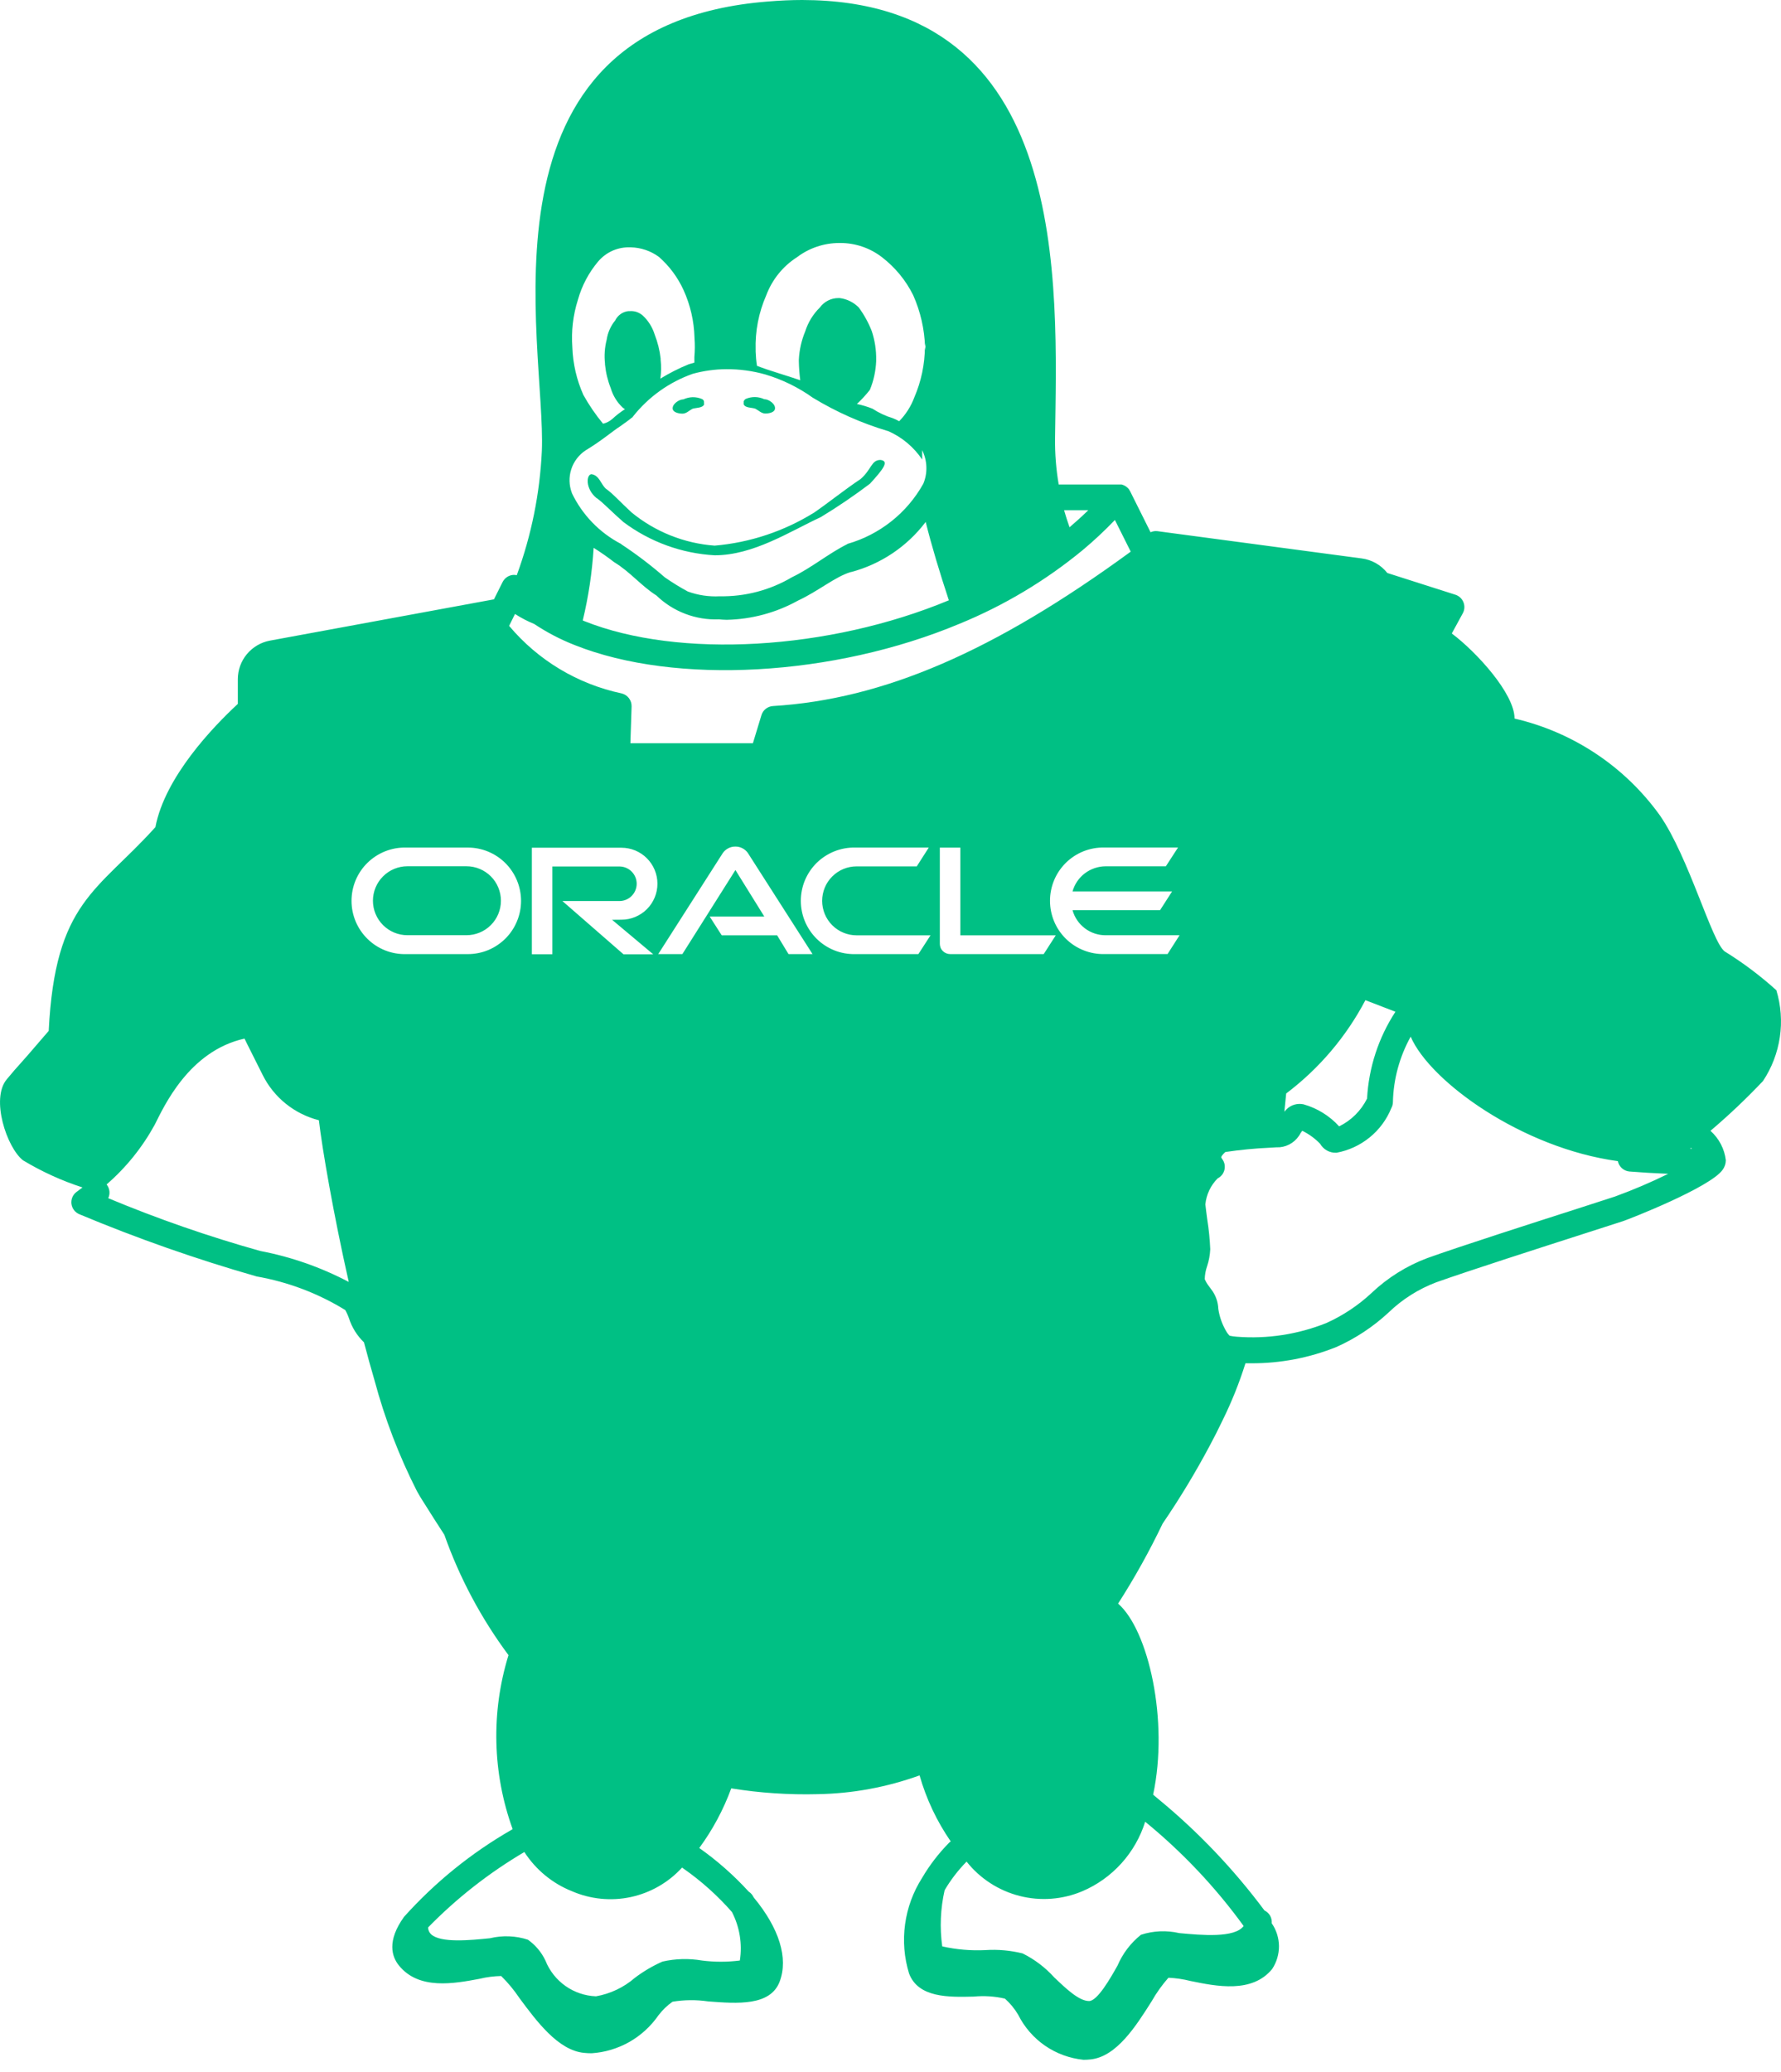 <svg width="43" height="50" viewBox="0 0 43 50" fill="none" xmlns="http://www.w3.org/2000/svg">
<path d="M16.241 9.867C16.226 9.752 16.393 9.637 16.5 9.637C16.57 9.605 16.645 9.587 16.722 9.585C16.799 9.584 16.875 9.598 16.946 9.628C16.963 9.635 16.978 9.647 16.987 9.662C16.997 9.678 17 9.697 16.998 9.715V9.751H17.004C16.969 9.851 16.812 9.835 16.718 9.865C16.637 9.908 16.57 9.982 16.478 9.982C16.386 9.982 16.252 9.951 16.241 9.867ZM42.565 26.087C42.165 26.51 41.741 26.912 41.297 27.288C41.503 27.472 41.636 27.725 41.668 27.999C41.667 28.082 41.64 28.163 41.59 28.23C41.288 28.655 39.353 29.412 39.192 29.466C39.061 29.509 38.738 29.612 38.316 29.748C37.246 30.092 35.456 30.666 34.671 30.946C34.243 31.109 33.853 31.356 33.524 31.674C33.155 32.016 32.732 32.296 32.273 32.502C31.617 32.767 30.916 32.901 30.209 32.898C30.161 32.898 30.115 32.898 30.07 32.898C29.921 33.371 29.737 33.831 29.517 34.276C29.42 34.48 29.316 34.684 29.209 34.884C28.864 35.532 28.484 36.161 28.07 36.767C27.752 37.432 27.393 38.077 26.995 38.697C27.73 39.339 28.222 41.524 27.841 43.308L27.96 43.408C28.922 44.198 29.784 45.103 30.528 46.101C30.585 46.129 30.633 46.173 30.665 46.228C30.696 46.284 30.71 46.348 30.704 46.411C30.816 46.573 30.877 46.765 30.879 46.962C30.88 47.159 30.823 47.352 30.714 47.516C30.229 48.108 29.369 47.933 28.742 47.804C28.568 47.76 28.39 47.734 28.21 47.726C28.055 47.902 27.918 48.094 27.802 48.299C27.426 48.893 26.958 49.632 26.329 49.697C26.273 49.703 26.216 49.706 26.159 49.706C25.826 49.672 25.506 49.555 25.23 49.365C24.955 49.175 24.732 48.918 24.582 48.618C24.496 48.473 24.389 48.342 24.263 48.23C24.016 48.173 23.761 48.157 23.509 48.181C22.912 48.196 22.171 48.214 21.948 47.623C21.83 47.239 21.797 46.834 21.852 46.436C21.906 46.038 22.046 45.657 22.262 45.318C22.443 45.009 22.663 44.723 22.915 44.468C22.927 44.456 22.94 44.445 22.954 44.436C22.618 43.949 22.364 43.411 22.202 42.843C21.413 43.128 20.582 43.282 19.742 43.296C19.044 43.314 18.345 43.267 17.655 43.156C17.466 43.67 17.207 44.154 16.883 44.595C17.318 44.902 17.718 45.255 18.077 45.648C18.112 45.67 18.142 45.7 18.166 45.734C18.177 45.75 18.188 45.77 18.2 45.791C18.814 46.533 19.036 47.251 18.825 47.816C18.602 48.412 17.802 48.351 17.097 48.297C16.812 48.255 16.521 48.257 16.236 48.305C16.107 48.397 15.993 48.507 15.897 48.633C15.714 48.897 15.475 49.116 15.196 49.275C14.917 49.433 14.605 49.527 14.285 49.548C14.221 49.548 14.158 49.545 14.094 49.538C13.475 49.474 12.96 48.781 12.546 48.223C12.416 48.029 12.267 47.848 12.1 47.684C11.924 47.688 11.748 47.71 11.577 47.752C10.962 47.867 10.117 48.026 9.634 47.433C9.458 47.218 9.336 46.839 9.755 46.256C10.502 45.424 11.377 44.715 12.347 44.158L12.377 44.139C11.888 42.788 11.853 41.314 12.277 39.941C11.619 39.056 11.096 38.077 10.728 37.036C10.554 36.771 10.394 36.516 10.245 36.279L10.196 36.203C10.155 36.139 10.114 36.067 10.073 35.995L10.062 35.975C9.631 35.126 9.29 34.234 9.043 33.313C8.957 33.021 8.872 32.712 8.788 32.393C8.622 32.233 8.497 32.034 8.426 31.814C8.402 31.744 8.372 31.677 8.335 31.613C7.68 31.21 6.955 30.936 6.198 30.803C4.743 30.387 3.314 29.886 1.918 29.302C1.866 29.281 1.822 29.247 1.788 29.203C1.754 29.16 1.733 29.108 1.725 29.053C1.718 28.998 1.726 28.942 1.747 28.891C1.769 28.84 1.803 28.796 1.848 28.763L1.992 28.655C1.488 28.492 1.005 28.271 0.552 27.998C0.162 27.686 -0.228 26.515 0.162 26.047C0.552 25.579 0.24 25.97 1.176 24.877C1.332 21.754 2.347 21.52 3.752 19.96C3.982 18.749 5.146 17.538 5.742 16.986V16.392C5.742 16.17 5.819 15.955 5.961 15.785C6.103 15.615 6.3 15.499 6.518 15.459L11.926 14.463L12.135 14.045C12.159 13.998 12.194 13.958 12.237 13.928C12.28 13.898 12.33 13.88 12.382 13.874C12.414 13.871 12.446 13.873 12.477 13.88C12.83 12.918 13.034 11.908 13.082 10.885C13.193 8.316 11.262 0.61 18.543 0.036C18.825 0.013 19.101 0 19.368 0C25.881 0.01 25.519 6.868 25.473 10.578C25.469 10.951 25.498 11.324 25.561 11.691H27.006C27.02 11.691 27.033 11.691 27.047 11.691H27.064H27.077C27.093 11.695 27.11 11.7 27.126 11.707L27.137 11.712C27.151 11.718 27.164 11.726 27.177 11.734L27.185 11.739C27.199 11.749 27.213 11.76 27.225 11.772L27.233 11.78C27.245 11.792 27.256 11.805 27.265 11.819V11.822C27.273 11.833 27.28 11.844 27.286 11.856L27.779 12.844C27.831 12.82 27.888 12.811 27.945 12.818L32.878 13.476C33.121 13.508 33.343 13.634 33.495 13.827L35.14 14.352C35.183 14.366 35.223 14.39 35.257 14.421C35.29 14.452 35.316 14.491 35.333 14.533C35.35 14.576 35.358 14.621 35.355 14.667C35.353 14.713 35.34 14.758 35.318 14.798L35.063 15.266L35.052 15.287C35.647 15.733 36.567 16.738 36.567 17.34C37.983 17.668 39.232 18.5 40.079 19.681C40.78 20.696 41.328 22.725 41.64 22.959C42.084 23.233 42.501 23.547 42.888 23.896C42.999 24.262 43.028 24.649 42.972 25.027C42.916 25.406 42.777 25.768 42.565 26.087ZM31.053 26.391L31.009 26.828C31.027 26.806 31.046 26.784 31.067 26.764C31.12 26.713 31.185 26.676 31.255 26.656C31.326 26.636 31.4 26.634 31.472 26.649C31.803 26.742 32.101 26.927 32.332 27.181C32.624 27.038 32.861 26.803 33.006 26.511C33.046 25.764 33.282 25.041 33.691 24.415L32.966 24.136C32.502 25.018 31.849 25.786 31.055 26.386L31.053 26.391ZM25.691 12.312C25.731 12.452 25.775 12.59 25.823 12.724C25.979 12.591 26.13 12.454 26.275 12.312H25.691ZM18.244 8.45V8.485C18.248 8.6 18.258 8.714 18.276 8.828C18.567 8.943 18.989 9.06 19.321 9.176C19.301 9.023 19.29 8.869 19.287 8.715V8.683C19.298 8.446 19.351 8.213 19.442 7.994C19.511 7.777 19.632 7.58 19.795 7.42C19.847 7.349 19.915 7.291 19.993 7.252C20.072 7.212 20.158 7.192 20.246 7.193H20.274C20.449 7.215 20.61 7.295 20.734 7.42C20.864 7.597 20.97 7.79 21.049 7.994C21.122 8.216 21.158 8.449 21.154 8.683V8.715C21.144 8.953 21.093 9.188 21.002 9.408C20.906 9.53 20.802 9.643 20.689 9.749C20.818 9.776 20.944 9.814 21.066 9.863C21.218 9.962 21.383 10.04 21.557 10.092C21.609 10.112 21.66 10.137 21.709 10.165C21.871 10 21.996 9.803 22.076 9.587C22.242 9.203 22.328 8.789 22.331 8.371L22.338 8.412C22.339 8.425 22.341 8.437 22.345 8.449V8.27C22.345 8.303 22.334 8.333 22.334 8.371C22.32 7.941 22.223 7.517 22.048 7.124C21.87 6.764 21.611 6.45 21.293 6.206C21.004 5.983 20.65 5.863 20.286 5.864H20.264C19.895 5.864 19.535 5.985 19.241 6.208C18.901 6.426 18.642 6.748 18.5 7.126C18.317 7.543 18.23 7.995 18.244 8.45ZM13.819 8.386C13.833 8.782 13.924 9.172 14.086 9.533C14.223 9.778 14.381 10.009 14.56 10.225C14.644 10.206 14.721 10.165 14.786 10.108C14.879 10.021 14.981 9.943 15.089 9.874C15.068 9.863 15.049 9.849 15.031 9.833C14.897 9.706 14.799 9.547 14.747 9.371C14.674 9.187 14.627 8.994 14.607 8.797V8.773C14.586 8.581 14.599 8.387 14.647 8.2C14.672 8.029 14.743 7.868 14.852 7.734C14.882 7.673 14.927 7.62 14.982 7.58C15.038 7.54 15.103 7.515 15.171 7.508H15.207C15.264 7.504 15.321 7.511 15.376 7.53C15.43 7.549 15.479 7.579 15.522 7.617C15.656 7.743 15.754 7.902 15.808 8.078C15.88 8.262 15.928 8.455 15.95 8.651V8.678C15.967 8.83 15.965 8.985 15.944 9.137C16.161 9.004 16.387 8.889 16.622 8.793C16.668 8.782 16.712 8.763 16.765 8.751V8.613C16.779 8.461 16.78 8.307 16.768 8.155V8.148C16.757 7.752 16.668 7.362 16.504 7.001C16.365 6.696 16.163 6.423 15.911 6.201C15.712 6.054 15.472 5.973 15.224 5.968H15.16C15.023 5.971 14.887 6.003 14.763 6.062C14.639 6.122 14.529 6.207 14.44 6.312C14.214 6.581 14.048 6.895 13.953 7.234C13.835 7.605 13.79 7.995 13.819 8.383V8.386ZM13.807 11.899C14.059 12.424 14.473 12.853 14.989 13.123H14.998V13.132C15.367 13.375 15.719 13.643 16.052 13.933C16.231 14.057 16.415 14.171 16.606 14.274C16.853 14.364 17.116 14.403 17.378 14.389C17.991 14.4 18.594 14.241 19.122 13.929C19.594 13.703 19.995 13.361 20.46 13.129V13.125C21.239 12.902 21.898 12.38 22.292 11.673C22.346 11.544 22.371 11.405 22.366 11.265C22.361 11.126 22.327 10.988 22.265 10.863V11.089C22.061 10.787 21.776 10.548 21.442 10.402H21.437C20.8 10.212 20.19 9.941 19.622 9.596C19.274 9.347 18.886 9.158 18.476 9.036C18.167 8.949 17.848 8.906 17.527 8.909C17.256 8.911 16.986 8.949 16.724 9.021C16.154 9.222 15.653 9.581 15.279 10.056V10.062H15.277C15.22 10.111 15.152 10.16 14.974 10.287C14.796 10.399 14.528 10.634 14.142 10.866C13.977 10.974 13.854 11.135 13.793 11.322C13.732 11.509 13.737 11.711 13.807 11.895V11.899ZM22.346 12.6C21.897 13.191 21.264 13.615 20.547 13.805H20.538C20.16 13.919 19.762 14.263 19.263 14.495C18.737 14.786 18.149 14.944 17.548 14.957C17.484 14.957 17.424 14.951 17.357 14.946C17.079 14.957 16.802 14.911 16.543 14.812C16.283 14.713 16.047 14.562 15.847 14.369C15.486 14.142 15.21 13.796 14.831 13.568C14.671 13.444 14.505 13.328 14.333 13.22C14.296 13.811 14.209 14.397 14.07 14.972L14.111 14.99C16.396 15.9 20.011 15.691 22.909 14.486C22.688 13.818 22.494 13.176 22.35 12.596L22.346 12.6ZM12.292 15.103C12.99 15.934 13.946 16.508 15.008 16.733C15.078 16.75 15.14 16.79 15.184 16.847C15.228 16.904 15.251 16.975 15.249 17.047L15.22 17.935H18.178L18.384 17.258C18.402 17.197 18.439 17.143 18.489 17.104C18.539 17.065 18.6 17.042 18.663 17.038C21.328 16.875 24 15.724 27.3 13.312L26.918 12.548C26.672 12.804 26.413 13.047 26.141 13.274C25.244 14.013 24.24 14.613 23.165 15.053C20.127 16.324 16.308 16.536 13.879 15.568C13.535 15.434 13.207 15.263 12.899 15.058C12.737 14.992 12.582 14.911 12.434 14.816L12.292 15.103ZM15.004 22.194C15.234 22.194 15.455 22.102 15.618 21.94C15.781 21.777 15.873 21.556 15.873 21.326C15.873 21.095 15.781 20.874 15.618 20.711C15.455 20.548 15.234 20.457 15.004 20.457H12.841V23.027H13.336V20.91H14.972C15.079 20.914 15.181 20.96 15.256 21.038C15.33 21.115 15.372 21.219 15.372 21.326C15.372 21.434 15.33 21.538 15.256 21.615C15.181 21.693 15.079 21.739 14.972 21.743H13.578L15.054 23.029H15.772L14.778 22.196L15.004 22.194ZM8.42 30.935C8.05 29.294 7.779 27.722 7.699 27.033C7.408 26.959 7.136 26.824 6.901 26.635C6.667 26.447 6.476 26.21 6.342 25.941L5.947 25.153L5.942 25.14L5.903 25.063C4.56 25.362 3.957 26.705 3.736 27.141C3.437 27.687 3.044 28.175 2.573 28.583L2.581 28.592C2.615 28.638 2.636 28.692 2.642 28.749C2.648 28.805 2.638 28.863 2.613 28.914C3.81 29.413 5.036 29.839 6.285 30.188C7.03 30.33 7.75 30.582 8.42 30.935ZM12.58 21.74C12.58 21.399 12.445 21.072 12.204 20.83C11.963 20.589 11.636 20.453 11.295 20.453H9.801C9.63 20.449 9.46 20.48 9.3 20.543C9.141 20.606 8.996 20.7 8.874 20.819C8.751 20.939 8.654 21.082 8.587 21.24C8.521 21.398 8.487 21.567 8.487 21.739C8.487 21.91 8.521 22.079 8.587 22.237C8.654 22.395 8.751 22.538 8.874 22.658C8.996 22.778 9.141 22.872 9.3 22.935C9.46 22.998 9.63 23.028 9.801 23.024H11.295C11.464 23.024 11.631 22.991 11.787 22.927C11.943 22.862 12.084 22.767 12.204 22.648C12.323 22.529 12.418 22.387 12.482 22.231C12.547 22.076 12.58 21.908 12.58 21.74ZM16.501 45.091L16.468 45.067C16.139 45.428 15.706 45.676 15.229 45.779C14.752 45.881 14.254 45.831 13.807 45.637C13.336 45.449 12.935 45.118 12.66 44.692C11.808 45.194 11.026 45.806 10.335 46.513C10.337 46.576 10.364 46.636 10.41 46.679C10.646 46.892 11.357 46.82 11.828 46.773C12.132 46.699 12.45 46.711 12.746 46.808C12.928 46.937 13.074 47.11 13.169 47.312C13.267 47.558 13.435 47.771 13.651 47.924C13.868 48.077 14.125 48.164 14.39 48.174C14.737 48.113 15.061 47.959 15.328 47.728C15.534 47.572 15.758 47.44 15.994 47.336C16.307 47.265 16.63 47.256 16.946 47.31C17.25 47.349 17.559 47.349 17.863 47.31C17.925 46.909 17.858 46.5 17.672 46.14C17.325 45.744 16.932 45.392 16.501 45.091ZM19.618 23.024L18.055 20.582C18.021 20.535 17.976 20.495 17.924 20.469C17.872 20.442 17.814 20.428 17.756 20.429C17.695 20.428 17.636 20.442 17.583 20.47C17.53 20.497 17.484 20.538 17.45 20.587L15.892 23.024H16.475L17.756 20.995L18.453 22.117H17.134L17.425 22.571H18.763L19.038 23.024H19.618ZM22.466 22.571H20.682C20.461 22.571 20.249 22.483 20.093 22.327C19.937 22.171 19.85 21.959 19.85 21.739C19.85 21.518 19.937 21.306 20.093 21.151C20.249 20.994 20.461 20.907 20.682 20.907H22.134L22.424 20.453H20.649C20.478 20.449 20.308 20.48 20.148 20.543C19.989 20.606 19.844 20.7 19.721 20.819C19.599 20.939 19.502 21.082 19.435 21.24C19.369 21.398 19.335 21.567 19.335 21.739C19.335 21.91 19.369 22.079 19.435 22.237C19.502 22.395 19.599 22.538 19.721 22.658C19.844 22.778 19.989 22.872 20.148 22.935C20.308 22.998 20.478 23.028 20.649 23.024H22.173L22.466 22.571ZM25.199 23.024L25.49 22.571H23.186V20.454H22.691V22.778C22.691 22.81 22.698 22.842 22.71 22.871C22.722 22.901 22.741 22.928 22.763 22.95C22.811 22.998 22.876 23.024 22.944 23.024H25.199ZM26.137 45.636C25.657 45.84 25.122 45.881 24.617 45.752C24.111 45.623 23.661 45.332 23.337 44.923C23.133 45.131 22.955 45.362 22.807 45.613C22.706 46.058 22.686 46.517 22.749 46.969C23.09 47.046 23.441 47.076 23.791 47.059C24.093 47.039 24.396 47.066 24.69 47.139C24.978 47.282 25.238 47.479 25.454 47.718C25.734 47.986 26.051 48.288 26.294 48.288C26.497 48.288 26.813 47.731 26.982 47.431C27.106 47.141 27.3 46.886 27.547 46.689C27.846 46.591 28.167 46.578 28.474 46.649C29.016 46.699 29.812 46.771 30.026 46.477C29.345 45.539 28.546 44.694 27.649 43.961C27.532 44.333 27.337 44.675 27.076 44.964C26.815 45.253 26.495 45.483 26.137 45.636ZM28.479 22.569H26.695C26.514 22.57 26.337 22.511 26.193 22.402C26.048 22.292 25.943 22.139 25.895 21.964H28.008L28.299 21.511H25.895C25.944 21.337 26.049 21.183 26.193 21.074C26.338 20.965 26.514 20.906 26.695 20.905H28.148L28.442 20.452H26.665C26.494 20.448 26.323 20.479 26.164 20.541C26.005 20.604 25.86 20.698 25.737 20.818C25.615 20.938 25.517 21.081 25.451 21.239C25.385 21.397 25.351 21.566 25.351 21.737C25.351 21.909 25.385 22.078 25.451 22.236C25.517 22.394 25.615 22.537 25.737 22.657C25.86 22.776 26.005 22.871 26.164 22.933C26.323 22.996 26.494 23.027 26.665 23.023H28.189L28.479 22.569ZM40.275 28.326C39.94 28.312 39.625 28.293 39.34 28.27C39.273 28.264 39.209 28.236 39.159 28.191C39.109 28.146 39.074 28.086 39.061 28.02C36.749 27.707 34.524 26.098 34.059 25.016C33.791 25.499 33.643 26.04 33.63 26.593C33.63 26.645 33.616 26.696 33.591 26.742C33.479 27.018 33.299 27.261 33.068 27.448C32.837 27.636 32.562 27.763 32.27 27.817H32.259C32.181 27.82 32.104 27.801 32.036 27.763C31.968 27.725 31.912 27.669 31.873 27.602C31.749 27.472 31.602 27.366 31.441 27.287L31.401 27.343C31.353 27.438 31.281 27.519 31.193 27.579C31.105 27.639 31.004 27.675 30.898 27.685C30.874 27.685 30.79 27.685 30.658 27.696C30.299 27.712 29.94 27.747 29.583 27.8C29.504 27.875 29.486 27.909 29.486 27.928C29.491 27.943 29.498 27.957 29.509 27.97C29.536 28.006 29.555 28.048 29.565 28.093C29.574 28.138 29.573 28.184 29.563 28.229C29.552 28.273 29.532 28.315 29.504 28.351C29.475 28.386 29.439 28.416 29.399 28.436C29.23 28.605 29.125 28.827 29.102 29.064C29.114 29.174 29.131 29.301 29.148 29.43C29.186 29.667 29.21 29.907 29.22 30.147C29.213 30.286 29.188 30.424 29.144 30.556C29.109 30.656 29.089 30.761 29.087 30.868C29.115 30.933 29.152 30.994 29.197 31.05L29.244 31.114C29.349 31.25 29.409 31.416 29.415 31.589C29.445 31.789 29.516 31.981 29.623 32.154C29.641 32.182 29.663 32.209 29.687 32.233C29.743 32.245 29.801 32.253 29.859 32.257C30.597 32.315 31.338 32.201 32.025 31.926C32.426 31.745 32.795 31.5 33.117 31.199C33.505 30.832 33.962 30.546 34.462 30.359C35.257 30.074 37.053 29.498 38.127 29.154C38.546 29.019 38.866 28.916 38.995 28.873C39.431 28.714 39.858 28.532 40.275 28.327V28.326ZM40.849 27.719C40.842 27.712 40.835 27.705 40.83 27.698L40.806 27.718L40.849 27.719ZM17.954 9.75C17.984 9.848 18.145 9.831 18.235 9.862C18.319 9.905 18.384 9.979 18.478 9.979C18.572 9.979 18.701 9.95 18.711 9.865C18.728 9.749 18.561 9.633 18.452 9.633C18.382 9.601 18.306 9.583 18.23 9.582C18.153 9.581 18.077 9.596 18.006 9.626C17.979 9.64 17.946 9.68 17.956 9.712L17.954 9.75ZM14.408 12.02C14.569 12.136 14.785 12.367 15.052 12.598C15.691 13.076 16.458 13.356 17.255 13.4C18.19 13.4 19.068 12.826 19.816 12.479C20.226 12.231 20.623 11.961 21.005 11.672C21.317 11.329 21.48 11.126 21.259 11.099C21.035 11.099 21.047 11.325 20.778 11.56C20.429 11.79 19.998 12.134 19.663 12.365C18.934 12.819 18.109 13.094 17.254 13.167C16.518 13.113 15.816 12.832 15.245 12.363C14.994 12.132 14.789 11.903 14.624 11.79C14.503 11.675 14.469 11.471 14.281 11.443C14.157 11.447 14.123 11.792 14.406 12.023L14.408 12.02ZM11.264 20.904H9.836C9.616 20.904 9.404 20.992 9.248 21.148C9.092 21.304 9.004 21.516 9.004 21.736C9.004 21.957 9.092 22.168 9.248 22.324C9.404 22.48 9.616 22.568 9.836 22.568H11.262C11.483 22.568 11.695 22.48 11.851 22.324C12.007 22.168 12.094 21.957 12.094 21.736C12.094 21.516 12.007 21.304 11.851 21.148C11.695 20.992 11.483 20.904 11.262 20.904H11.264Z" fill="#00C084"/>
</svg>
